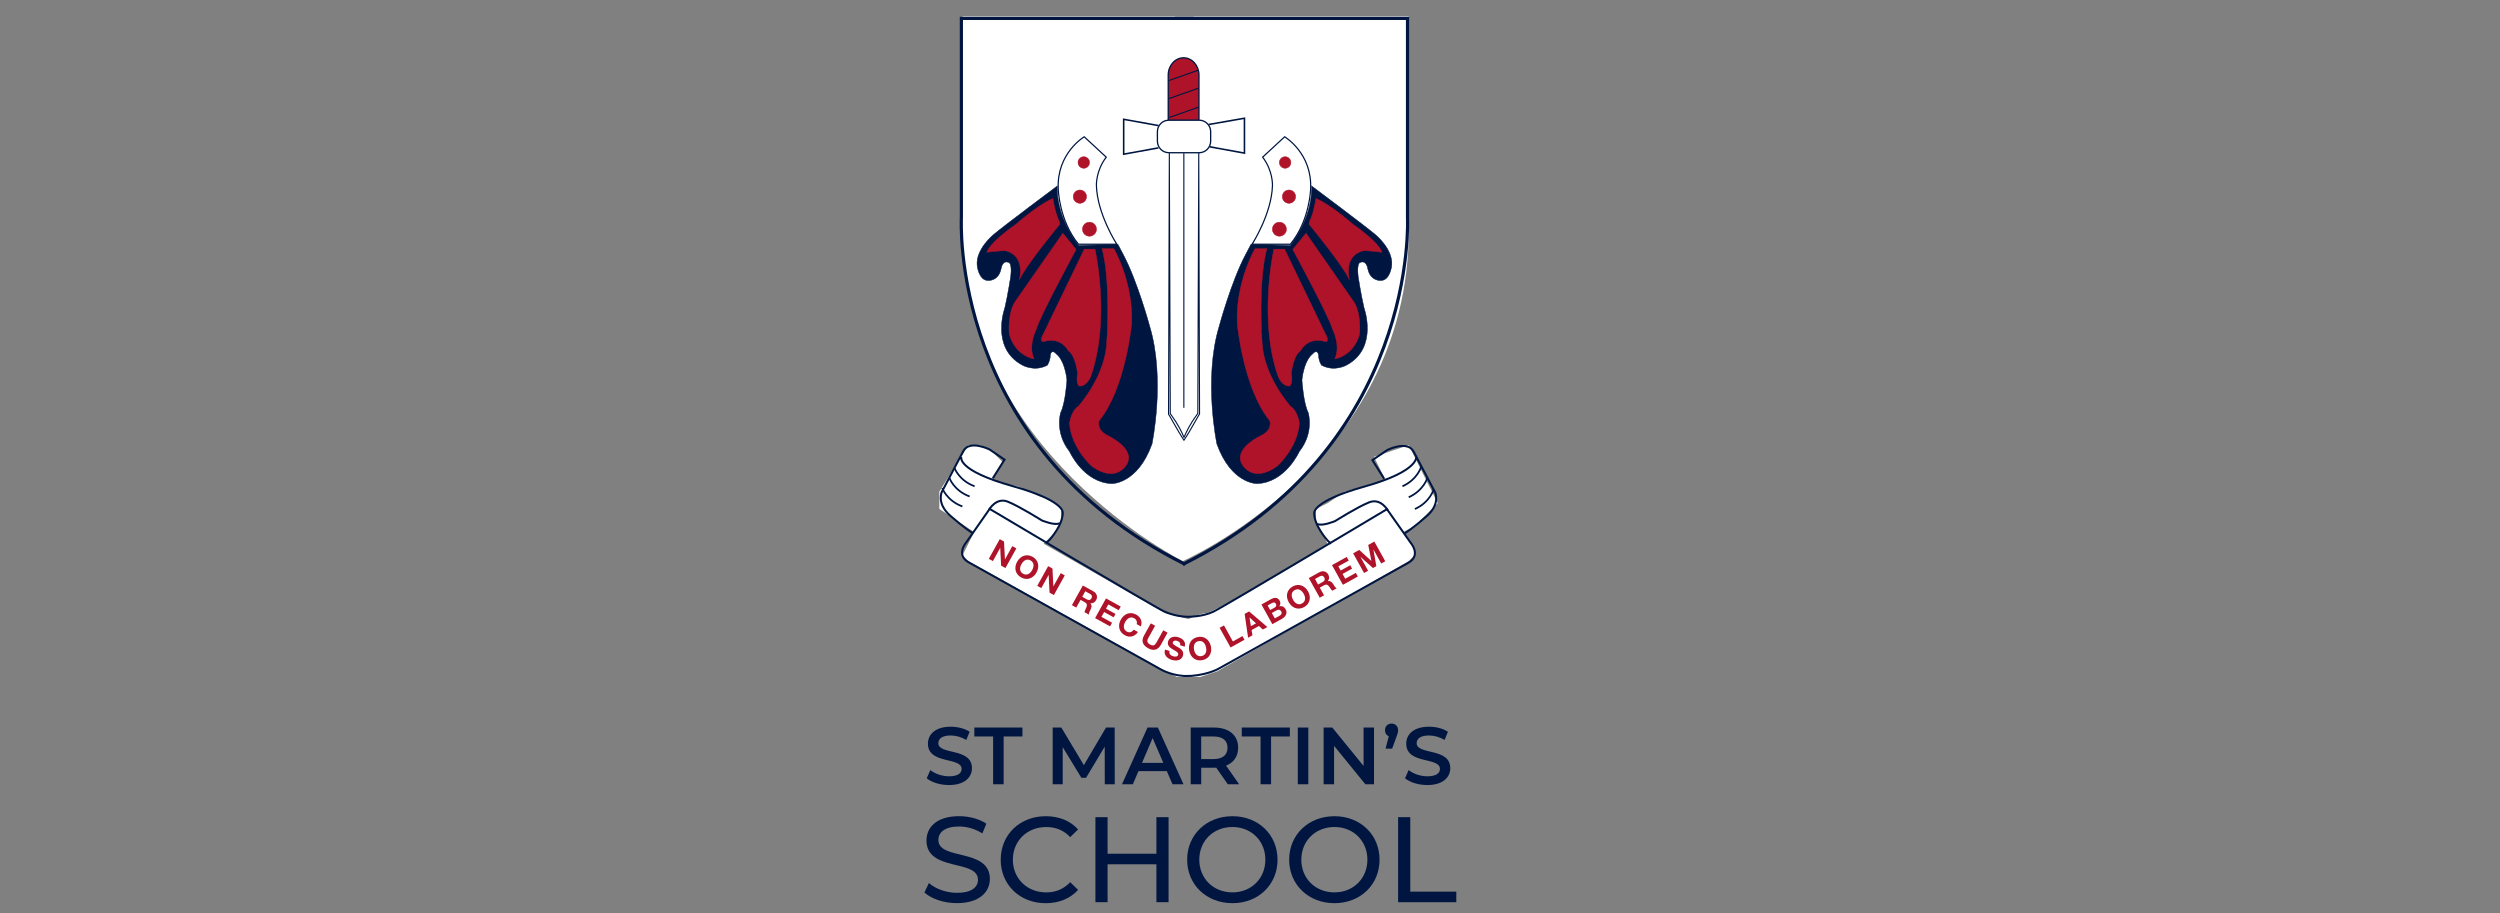 <?xml version="1.0" encoding="utf-8"?>
<!-- Generator: Adobe Illustrator 27.3.1, SVG Export Plug-In . SVG Version: 6.00 Build 0)  -->
<svg version="1.1" id="Layer_1" xmlns="http://www.w3.org/2000/svg" xmlns:xlink="http://www.w3.org/1999/xlink" x="0px" y="0px"
	 viewBox="0 0 983 359" style="enable-background:new 0 0 983 359;" xml:space="preserve">
<rect x="0" y="0" width="983" height="359" fill="#808080" stroke="none"/>
<style type="text/css">
	.st0{fill:#FFFFFF;}
	.st1{fill:none;stroke:#001641;stroke-width:0.484;stroke-miterlimit:3.864;}
	.st2{fill:#001641;}
	.st3{fill:none;stroke:#001641;stroke-width:0.176;stroke-miterlimit:3.864;}
	.st4{fill:#AE132A;}
	.st5{fill:none;stroke:#AE132A;stroke-width:0.176;stroke-miterlimit:3.864;}
	.st6{fill:none;stroke:#001641;stroke-width:0.803;stroke-miterlimit:3.864;}
	.st7{fill:none;stroke:#001641;stroke-width:1.254;stroke-miterlimit:3.864;}
	.st8{fill:none;stroke:#001641;stroke-width:0.44;stroke-miterlimit:3.864;}
	.st9{fill:none;stroke:#001641;stroke-width:0.528;stroke-miterlimit:3.864;}
	.st10{fill:none;stroke:#001641;stroke-width:0.703;stroke-miterlimit:3.864;}
	.st11{fill:none;stroke:#001641;stroke-width:0.627;stroke-miterlimit:3.864;}
</style>
<g>
	<path class="st0" d="M378.46,6.43h175.45v84.31c0,91.14-88.86,129.88-88.86,129.88s-86.58-43.29-86.58-129.88V6.43z"/>
	<path class="st0" d="M380.74,175.04h4.56l4.56,2.28l4.56,4.56l-4.56,6.83c0,0,6.83,2.28,9.11,2.28c2.28,0,9.11,4.56,11.39,4.56
		c2.28,0,6.84,4.56,6.84,4.56v4.56l-2.28,4.56l-4.56,4.56l47.85,27.34l9.11,2.28c0,0,4.56-2.28,6.83-2.28
		c2.28,0,29.62-15.95,29.62-15.95l18.23-11.39l-4.56-9.11v-4.56l4.56-2.28l6.84-4.56l15.95-4.56l-4.56-9.11l6.83-2.28l6.84-2.28
		l2.28,4.56l6.84,13.67l2.28,4.56l-9.11,9.11l-4.56,2.28l4.56,6.83v2.28l-2.28,2.28l-75.19,43.29l-6.84,2.28h-9.11l-4.56-2.28
		l-77.47-43.29l-2.28-2.28l2.28-4.56l2.28-4.56l-13.67-9.11v-6.84L380.74,175.04z"/>
	<path class="st1" d="M426.32,53.79c0,0-10.87,6.4-10.22,20.48c0,0,0.29,12.5,7.97,21.76h15.05c0,0-7.68-11.86-8.01-23.05
		c0,0-0.29-5.75,3.86-11.19L426.32,53.79z"/>
	<path class="st2" d="M415.75,73.1c0,0-21.2,15.83-25.15,19.19c0,0-6.98,5.67-6.4,12.06c0,0,0.58,5.96,4.35,5.96
		c0,0,4.06,0.29,5.08-4.64c0,0,0.48-3.51,2.92-2.49c0,0,1.46-0.11,0.88,5.41c0,0-1.17,7.57-2.34,12.5c0,0-5.67,15.54,6.69,22.37
		c0,0,4.79,2.93,10.02,0.15c0,0,1.17-1.72,1.17-3.91c0,0,0.29-2.93,2.63-0.29c0,0,3.03,2.16,3.91,10.02c0,0-0.55,8.99-2.45,12.8
		c0,0-2.49,7.71,3.47,15.28c0,0,5.52,12.36,16.71,12.65c0,0,10.05,0.15,15.72-15.57c0,0,5.37-25.44-0.88-46.21
		c0,0-4.79-17.77-10.46-28.37l-2.05-3.91l-15.43,0.44c0,0-8.26-9.91-8.41-21.97V73.1z"/>
	<path class="st3" d="M415.75,73.1c0,0-21.2,15.83-25.15,19.19c0,0-6.98,5.67-6.4,12.06c0,0,0.58,5.96,4.35,5.96
		c0,0,4.06,0.29,5.08-4.64c0,0,0.48-3.51,2.92-2.49c0,0,1.46-0.11,0.88,5.41c0,0-1.17,7.57-2.34,12.5c0,0-5.67,15.54,6.69,22.37
		c0,0,4.79,2.93,10.02,0.15c0,0,1.17-1.72,1.17-3.91c0,0,0.29-2.93,2.63-0.29c0,0,3.03,2.16,3.91,10.02c0,0-0.55,8.99-2.45,12.8
		c0,0-2.49,7.71,3.47,15.28c0,0,5.52,12.36,16.71,12.65c0,0,10.05,0.15,15.72-15.57c0,0,5.37-25.44-0.88-46.21
		c0,0-4.79-17.77-10.46-28.37l-2.05-3.91l-15.43,0.44c0,0-8.26-9.91-8.41-21.97V73.1z"/>
	<path class="st4" d="M416.77,88.09c0,0-13.45,16.25-15.94,21.92c0,0,2.65-9.71-5.74-11.47c0,0-4.19,0.22-7.06,0.66
		c0,0,0.66-3.53,11.47-11.03c0,0,8.24-7.39,14.49-10.13c0,0,0.92,6.11,2.49,8.89L416.77,88.09z"/>
	<path class="st5" d="M416.77,88.09c0,0-13.45,16.25-15.94,21.92c0,0,2.65-9.71-5.74-11.47c0,0-4.19,0.22-7.06,0.66
		c0,0,0.66-3.53,11.47-11.03c0,0,8.24-7.39,14.49-10.13c0,0,0.92,6.11,2.49,8.89L416.77,88.09z"/>
	<path class="st4" d="M425.62,90.12c0-1.52,1.24-2.76,2.76-2.76c1.52,0,2.76,1.24,2.76,2.76c0,1.52-1.24,2.76-2.76,2.76
		C426.86,92.88,425.62,91.64,425.62,90.12"/>
	<path class="st5" d="M425.62,90.12c0-1.52,1.24-2.76,2.76-2.76c1.52,0,2.76,1.24,2.76,2.76c0,1.52-1.24,2.76-2.76,2.76
		C426.86,92.88,425.62,91.64,425.62,90.12z"/>
	<path class="st4" d="M422,77.32c0-1.44,1.17-2.62,2.61-2.62c1.44,0,2.62,1.17,2.62,2.62c0,1.44-1.17,2.61-2.62,2.61
		C423.17,79.93,422,78.77,422,77.32"/>
	<path class="st5" d="M422,77.32c0-1.44,1.17-2.62,2.61-2.62c1.44,0,2.62,1.17,2.62,2.62c0,1.44-1.17,2.61-2.62,2.61
		C423.17,79.93,422,78.77,422,77.32z"/>
	<path class="st4" d="M423.87,63.89c0-1.25,1.01-2.27,2.27-2.27c1.25,0,2.27,1.02,2.27,2.27c0,1.25-1.02,2.27-2.27,2.27
		C424.88,66.15,423.87,65.14,423.87,63.89"/>
	<path class="st5" d="M423.87,63.89c0-1.25,1.01-2.27,2.27-2.27c1.25,0,2.27,1.02,2.27,2.27c0,1.25-1.02,2.27-2.27,2.27
		C424.88,66.15,423.87,65.14,423.87,63.89z"/>
	<path class="st4" d="M417.91,91.71l5.21,6.39c0,0-14.35,26.44-15.67,31.41c0,0-3.31,6.31-0.88,11.61c0,0-7.23-0.97-9.72-9.71
		c0,0-0.77-7.42,2.01-12.36L417.91,91.71z"/>
	<path class="st5" d="M417.91,91.71l5.21,6.39c0,0-14.35,26.44-15.67,31.41c0,0-3.31,6.31-0.88,11.61c0,0-7.23-0.97-9.72-9.71
		c0,0-0.77-7.42,2.01-12.36L417.91,91.71z"/>
	<path class="st4" d="M426.35,97.96h4.2c0,0,6.25,27.78-1.72,50.16c0,0-1.5,3.95-4.54,3.66c0,0-1.32-1.13-0.58-4.93
		c0,0-0.69-6.98-3.62-8.89c0,0-2.5-5.22-8.74-3.91c0,0-3.47,1.55-0.99-2.93L426.35,97.96z"/>
	<path class="st5" d="M426.35,97.96h4.2c0,0,6.25,27.78-1.72,50.16c0,0-1.5,3.95-4.54,3.66c0,0-1.32-1.13-0.58-4.93
		c0,0-0.69-6.98-3.62-8.89c0,0-2.5-5.22-8.74-3.91c0,0-3.47,1.55-0.99-2.93L426.35,97.96z"/>
	<path class="st4" d="M433.34,97.81h4.64c0,0,7.71,13.23,6.98,29.39c0,0-2.34,25.44-12.8,38.24c0,0-1.28,3.51,3.36,5.81
		c0,0,10.86,4.94,7.68,11.04c0,0-3.87,8.15-13.93,1.02c0,0-8.01-7.09-8.74-16.85c0,0,0.55-4.79,3.47-6.69
		c0,0,11.08-12.21,11.22-26.18C435.24,133.61,436.81,110.9,433.34,97.81"/>
	<path class="st5" d="M433.34,97.81h4.64c0,0,7.71,13.23,6.98,29.39c0,0-2.34,25.44-12.8,38.24c0,0-1.28,3.51,3.36,5.81
		c0,0,10.86,4.94,7.68,11.04c0,0-3.87,8.15-13.93,1.02c0,0-8.01-7.09-8.74-16.85c0,0,0.55-4.79,3.47-6.69
		c0,0,11.08-12.21,11.22-26.18C435.24,133.61,436.81,110.9,433.34,97.81z"/>
	<path class="st6" d="M378.01,179.64c0,0-2.21,5.25,20.29,11.54c20.19,5.65,19.57,10.29,19.57,10.29s0.26,2.85-2.39,7.02
		c-2.88,4.52-4.26,5.02-4.26,5.02 M390.38,188.05l4.6-7.32l-5.85-3.98c0,0-7.77-3.89-10.28,0.5l-8.54,16.19c0,0-2.13,4.5,3.27,9.28
		c5.4,4.77,8.65,6.77,8.65,6.77"/>
	<path class="st7" d="M469.39,7.23h-91.38v78.23c0,0-5.14,90.1,88.07,136.48"/>
	<line class="st8" x1="465.49" y1="60.23" x2="465.49" y2="160.34"/>
	<path class="st4" d="M459.35,29.53c0-3.76,2.7-6.8,6.04-6.8h0c3.33,0,6.04,3.05,6.04,6.8v16.96c0,3.76-2.7,6.8-6.04,6.8h0
		c-3.33,0-6.04-3.05-6.04-6.8V29.53z"/>
	<path class="st9" d="M459.35,29.53c0-3.76,2.7-6.8,6.04-6.8h0c3.33,0,6.04,3.05,6.04,6.8v16.96c0,3.76-2.7,6.8-6.04,6.8h0
		c-3.33,0-6.04-3.05-6.04-6.8V29.53z"/>
	<path class="st8" d="M459.78,46.18l11.59-4.08 M459.47,38.81l11.59-4.08 M459.47,31.71l11.59-4.08"/>
	<path class="st0" d="M455.09,51.78c0-2.5,2.03-4.53,4.53-4.53h11.88c2.5,0,4.53,2.03,4.53,4.53v3.73c0,2.5-2.03,4.54-4.53,4.54
		h-11.88c-2.5,0-4.53-2.03-4.53-4.54V51.78z"/>
	<path class="st9" d="M455.09,51.78c0-2.5,2.03-4.53,4.53-4.53h11.88c2.5,0,4.53,2.03,4.53,4.53v3.73c0,2.5-2.03,4.54-4.53,4.54
		h-11.88c-2.5,0-4.53-2.03-4.53-4.54V51.78z"/>
	<path class="st1" d="M505.12,53.79c0,0,10.87,6.4,10.22,20.48c0,0-0.29,12.5-7.97,21.76h-15.05c0,0,7.68-11.86,8.01-23.05
		c0,0,0.29-5.75-3.86-11.19L505.12,53.79z"/>
	<path class="st2" d="M515.69,73.1c0,0,21.2,15.83,25.15,19.19c0,0,6.98,5.67,6.4,12.06c0,0-0.58,5.96-4.35,5.96
		c0,0-4.06,0.29-5.08-4.64c0,0-0.48-3.51-2.92-2.49c0,0-1.46-0.11-0.88,5.41c0,0,1.17,7.57,2.34,12.5c0,0,5.67,15.54-6.69,22.37
		c0,0-4.79,2.93-10.02,0.15c0,0-1.17-1.72-1.17-3.91c0,0-0.29-2.93-2.63-0.29c0,0-3.03,2.16-3.91,10.02c0,0,0.55,8.99,2.45,12.8
		c0,0,2.49,7.71-3.47,15.28c0,0-5.52,12.36-16.71,12.65c0,0-10.06,0.15-15.72-15.57c0,0-5.37-25.44,0.88-46.21
		c0,0,4.79-17.77,10.46-28.37l2.05-3.91l15.43,0.44c0,0,8.26-9.91,8.41-21.97V73.1z"/>
	<path class="st3" d="M515.69,73.1c0,0,21.2,15.83,25.15,19.19c0,0,6.98,5.67,6.4,12.06c0,0-0.58,5.96-4.35,5.96
		c0,0-4.06,0.29-5.08-4.64c0,0-0.48-3.51-2.92-2.49c0,0-1.46-0.11-0.88,5.41c0,0,1.17,7.57,2.34,12.5c0,0,5.67,15.54-6.69,22.37
		c0,0-4.79,2.93-10.02,0.15c0,0-1.17-1.72-1.17-3.91c0,0-0.29-2.93-2.63-0.29c0,0-3.03,2.16-3.91,10.02c0,0,0.55,8.99,2.45,12.8
		c0,0,2.49,7.71-3.47,15.28c0,0-5.52,12.36-16.71,12.65c0,0-10.06,0.15-15.72-15.57c0,0-5.37-25.44,0.88-46.21
		c0,0,4.79-17.77,10.46-28.37l2.05-3.91l15.43,0.44c0,0,8.26-9.91,8.41-21.97V73.1z"/>
	<path class="st4" d="M514.66,88.09c0,0,13.45,16.25,15.94,21.92c0,0-2.65-9.71,5.74-11.47c0,0,4.19,0.22,7.06,0.66
		c0,0-0.66-3.53-11.47-11.03c0,0-8.23-7.39-14.49-10.13c0,0-0.92,6.11-2.49,8.89L514.66,88.09z"/>
	<path class="st5" d="M514.66,88.09c0,0,13.45,16.25,15.94,21.92c0,0-2.65-9.71,5.74-11.47c0,0,4.19,0.22,7.06,0.66
		c0,0-0.66-3.53-11.47-11.03c0,0-8.23-7.39-14.49-10.13c0,0-0.92,6.11-2.49,8.89L514.66,88.09z"/>
	<path class="st4" d="M500.3,90.12c0-1.52,1.24-2.76,2.76-2.76c1.52,0,2.76,1.24,2.76,2.76c0,1.52-1.24,2.76-2.76,2.76
		C501.53,92.88,500.3,91.64,500.3,90.12"/>
	<path class="st5" d="M500.3,90.12c0-1.52,1.24-2.76,2.76-2.76c1.52,0,2.76,1.24,2.76,2.76c0,1.52-1.24,2.76-2.76,2.76
		C501.53,92.88,500.3,91.64,500.3,90.12z"/>
	<path class="st4" d="M504.21,77.32c0-1.44,1.17-2.62,2.62-2.62c1.44,0,2.61,1.17,2.61,2.62c0,1.44-1.17,2.61-2.61,2.61
		C505.38,79.93,504.21,78.77,504.21,77.32"/>
	<path class="st5" d="M504.21,77.32c0-1.44,1.17-2.62,2.62-2.62c1.44,0,2.61,1.17,2.61,2.62c0,1.44-1.17,2.61-2.61,2.61
		C505.38,79.93,504.21,78.77,504.21,77.32z"/>
	<path class="st4" d="M503.04,63.89c0-1.25,1.01-2.27,2.27-2.27c1.25,0,2.27,1.02,2.27,2.27c0,1.25-1.01,2.27-2.27,2.27
		C504.05,66.15,503.04,65.14,503.04,63.89"/>
	<path class="st5" d="M503.04,63.89c0-1.25,1.01-2.27,2.27-2.27c1.25,0,2.27,1.02,2.27,2.27c0,1.25-1.01,2.27-2.27,2.27
		C504.05,66.15,503.04,65.14,503.04,63.89z"/>
	<path class="st4" d="M513.53,91.71l-5.21,6.39c0,0,14.35,26.44,15.66,31.41c0,0,3.31,6.31,0.88,11.61c0,0,7.23-0.97,9.72-9.71
		c0,0,0.77-7.42-2.01-12.36L513.53,91.71z"/>
	<path class="st5" d="M513.53,91.71l-5.21,6.39c0,0,14.35,26.44,15.66,31.41c0,0,3.31,6.31,0.88,11.61c0,0,7.23-0.97,9.72-9.71
		c0,0,0.77-7.42-2.01-12.36L513.53,91.71z"/>
	<path class="st4" d="M505.09,97.96h-4.2c0,0-6.25,27.78,1.72,50.16c0,0,1.5,3.95,4.53,3.66c0,0,1.32-1.13,0.59-4.93
		c0,0,0.69-6.98,3.62-8.89c0,0,2.5-5.22,8.74-3.91c0,0,3.47,1.55,0.98-2.93L505.09,97.96z"/>
	<path class="st5" d="M505.09,97.96h-4.2c0,0-6.25,27.78,1.72,50.16c0,0,1.5,3.95,4.53,3.66c0,0,1.32-1.13,0.59-4.93
		c0,0,0.69-6.98,3.62-8.89c0,0,2.5-5.22,8.74-3.91c0,0,3.47,1.55,0.98-2.93L505.09,97.96z"/>
	<path class="st4" d="M498.1,97.81h-4.64c0,0-7.71,13.23-6.98,29.39c0,0,2.34,25.44,12.8,38.24c0,0,1.28,3.51-3.36,5.81
		c0,0-10.86,4.94-7.68,11.04c0,0,3.87,8.15,13.93,1.02c0,0,8.01-7.09,8.74-16.85c0,0-0.55-4.79-3.47-6.69
		c0,0-11.08-12.21-11.23-26.18C496.2,133.61,494.63,110.9,498.1,97.81"/>
	<path class="st5" d="M498.1,97.81h-4.64c0,0-7.71,13.23-6.98,29.39c0,0,2.34,25.44,12.8,38.24c0,0,1.28,3.51-3.36,5.81
		c0,0-10.86,4.94-7.68,11.04c0,0,3.87,8.15,13.93,1.02c0,0,8.01-7.09,8.74-16.85c0,0-0.55-4.79-3.47-6.69
		c0,0-11.08-12.21-11.23-26.18C496.2,133.61,494.63,110.9,498.1,97.81z"/>
	<path class="st6" d="M556.88,179.24c0,0,1.94,5.84-20.56,12.13c-20.19,5.65-19.57,10.29-19.57,10.29s-0.26,2.85,2.4,7.02
		c2.88,4.52,4.25,5.02,4.25,5.02 M544.23,188.24l-4.6-7.32l5.85-3.98c0,0,7.77-3.89,10.28,0.5l8.54,16.19c0,0,2.13,4.5-3.27,9.28
		c-5.4,4.77-8.65,6.77-8.65,6.77"/>
	<path class="st7" d="M462.05,7.23h91.38v78.23c0,0,4.81,90.1-88.4,136.48"/>
	<path class="st6" d="M380.11,213.02c0,0-4.65,5.15,0.88,8.15l75.65,42.16c0,0,5.07,2.81,10.76,2.44h0.95
		c7.28-0.59,11.11-3.01,11.11-3.01l74.18-41.4c5.52-3,0.88-8.15,0.88-8.15l-9.17-13c0,0-64.08,38.34-68.35,40.34
		c-4.27,2-9.58,1.96-9.58,1.96l-1.26-0.03c0,0-4.25-0.12-8.52-2.12c-4.27-2-68.51-40.26-68.51-40.26L380.11,213.02z"/>
	<polygon class="st4" points="388.8,219.74 390.4,220.62 393.27,215.44 393.29,215.45 393.64,222.42 395.34,223.36 399.63,215.62 
		398.04,214.74 395.16,219.93 395.14,219.92 394.78,212.93 393.09,212 	"/>
	<path class="st4" d="M399.92,220.91c-1.24,2.23-0.82,4.8,1.58,6.13c2.4,1.33,4.8,0.32,6.04-1.91c1.27-2.3,0.85-4.87-1.54-6.2
		C403.59,217.6,401.19,218.61,399.92,220.91 M401.62,221.85c0.75-1.35,2.05-2.34,3.58-1.49c1.53,0.85,1.38,2.47,0.63,3.82
		c-0.72,1.29-2.01,2.27-3.54,1.43C400.76,224.76,400.9,223.14,401.62,221.85"/>
	<polygon class="st4" points="407.85,230.35 409.44,231.24 412.31,226.06 412.33,226.07 412.68,233.03 414.38,233.98 418.67,226.24 
		417.08,225.36 414.2,230.55 414.18,230.53 413.83,223.55 412.14,222.61 	"/>
	<path class="st4" d="M421.48,237.95l1.7,0.94l1.68-3.02l1.7,0.94c0.86,0.48,0.97,1.01,0.64,1.89c-0.25,0.67-0.69,1.4-0.76,2.01
		l1.7,0.94c-0.06-0.6,0.45-1.51,0.69-2.01c0.38-0.81,0.59-1.76-0.12-2.44l0.01-0.02c1.05,0.13,1.79-0.35,2.3-1.26
		c0.65-1.17,0.31-2.62-1.08-3.39l-4.17-2.31L421.48,237.95z M426.73,232.48l1.86,1.03c0.76,0.42,0.99,0.98,0.58,1.72
		c-0.43,0.78-1.02,0.88-1.78,0.46l-1.86-1.03L426.73,232.48z"/>
	<polygon class="st4" points="430.59,243.04 436.47,246.29 437.26,244.86 433.09,242.55 434.14,240.65 437.89,242.73 438.62,241.41 
		434.87,239.33 435.79,237.67 439.88,239.93 440.67,238.5 434.88,235.3 	"/>
	<path class="st4" d="M448.56,246.31c0.79-1.9-0.09-3.69-1.79-4.64c-2.4-1.33-4.8-0.32-6.07,1.98c-1.24,2.23-0.82,4.8,1.58,6.13
		c1.9,1.05,3.92,0.55,5.16-1.28l-1.64-0.91c-0.7,0.95-1.68,1.34-2.72,0.76c-1.53-0.85-1.38-2.47-0.67-3.76
		c0.75-1.36,2.05-2.34,3.58-1.49c0.84,0.47,1.26,1.46,0.94,2.29L448.56,246.31z"/>
	<path class="st4" d="M459.09,248.77l-1.7-0.94l-2.67,4.81c-0.64,1.15-1.32,1.46-2.54,0.79c-1.38-0.76-1.13-1.72-0.66-2.57
		l2.67-4.81l-1.7-0.94l-2.67,4.81c-1.17,2.1-0.51,3.78,1.57,4.94c2.07,1.15,3.87,0.81,5.03-1.28L459.09,248.77z"/>
	<path class="st4" d="M458.07,255.42c-0.63,2.09,0.87,3.52,2.75,4.06c2.31,0.66,3.87-0.15,4.32-1.71c0.55-1.93-1.24-2.87-1.81-3.2
		c-1.98-1.16-2.36-1.36-2.17-2.01c0.2-0.72,0.97-0.77,1.56-0.6c0.89,0.26,1.54,0.73,1.31,1.77l1.81,0.52
		c0.56-1.97-0.85-3.21-2.62-3.72c-1.54-0.44-3.42-0.08-3.92,1.66c-0.46,1.6,0.68,2.45,1.84,3.15c1.16,0.69,2.39,1.21,2.12,2.13
		c-0.25,0.87-1.31,0.77-1.96,0.58c-1-0.29-1.76-0.98-1.43-2.11L458.07,255.42z"/>
	<path class="st4" d="M467.62,255.97c0.53,2.5,2.53,4.16,5.21,3.59c2.68-0.57,3.83-2.91,3.3-5.4c-0.55-2.57-2.55-4.23-5.23-3.67
		C468.22,251.07,467.07,253.4,467.62,255.97 M469.52,255.57c-0.32-1.52,0.01-3.11,1.72-3.47c1.71-0.36,2.66,0.95,2.98,2.47
		c0.31,1.44-0.03,3.03-1.73,3.4C470.78,258.33,469.82,257.01,469.52,255.57"/>
	<polygon class="st4" points="483.85,254.59 489.33,251.56 488.54,250.12 484.76,252.22 481.27,245.91 479.56,246.85 	"/>
	<path class="st4" d="M490.75,250.74l1.72-0.95l-0.35-2.06l2.89-1.6l1.54,1.4l1.77-0.98l-7.18-6.14l-1.75,0.97L490.75,250.74z
		 M491.3,242.81l0.02-0.01l2.55,2.3l-2.01,1.11L491.3,242.81z"/>
	<path class="st4" d="M500.07,241.03l1.85-1.03c0.72-0.4,1.4-0.37,1.84,0.43c0.45,0.8-0.02,1.34-0.69,1.71l-1.82,1.01L500.07,241.03
		z M500.28,245.42l3.75-2.08c1.4-0.77,2.36-2.19,1.49-3.76c-0.54-0.97-1.41-1.43-2.51-1.17c0.49-0.7,0.58-1.44,0.16-2.2
		c-0.8-1.44-2.06-1.37-3.53-0.55l-3.64,2.02L500.28,245.42z M498.43,238.06l1.59-0.88c0.61-0.34,1.25-0.5,1.66,0.24
		c0.36,0.65,0.07,1.17-0.53,1.5l-1.72,0.95L498.43,238.06z"/>
	<path class="st4" d="M506.74,236.8c1.24,2.23,3.64,3.24,6.03,1.91c2.39-1.33,2.81-3.9,1.58-6.13c-1.27-2.3-3.68-3.31-6.07-1.98
		C505.88,231.93,505.46,234.5,506.74,236.8 M508.44,235.85c-0.75-1.35-0.9-2.98,0.63-3.82c1.53-0.85,2.82,0.14,3.57,1.49
		c0.72,1.29,0.86,2.91-0.67,3.76C510.45,238.13,509.15,237.14,508.44,235.85"/>
	<path class="st4" d="M518.92,235.02l1.7-0.94l-1.68-3.02l1.7-0.94c0.85-0.47,1.37-0.29,1.94,0.46c0.43,0.57,0.82,1.33,1.3,1.7
		l1.7-0.94c-0.55-0.27-1.04-1.18-1.34-1.65c-0.49-0.75-1.17-1.43-2.13-1.18l-0.01-0.02c0.66-0.82,0.65-1.71,0.15-2.62
		c-0.65-1.17-2.06-1.65-3.45-0.88l-4.18,2.31L518.92,235.02z M517.06,227.66l1.86-1.03c0.76-0.42,1.35-0.32,1.77,0.42
		c0.43,0.78,0.2,1.33-0.56,1.76l-1.87,1.03L517.06,227.66z"/>
	<polygon class="st4" points="528.03,229.94 533.9,226.68 533.11,225.25 528.94,227.56 527.89,225.67 531.64,223.59 530.91,222.26 
		527.15,224.34 526.23,222.68 530.32,220.42 529.53,218.99 523.74,222.2 	"/>
	<polygon class="st4" points="536.34,225.3 537.94,224.42 534.93,218.98 534.95,218.97 539.86,223.35 541.17,222.62 540.03,216.09 
		540.05,216.08 543.09,221.56 544.68,220.68 540.39,212.94 537.99,214.27 539.23,220.54 539.21,220.55 534.45,216.23 532.05,217.56 
			"/>
	<path class="st6" d="M388.92,200.4c0,0,2.76-4.97,7.33-3.15c4.57,1.82,13.38,7.37,13.38,7.37s5.27,2.23,7.11,1.06 M545.67,200.66
		c0,0-2.75-4.97-7.33-3.14c-4.58,1.82-13.38,7.37-13.38,7.37s-5.27,2.23-7.12,1.06"/>
	<path class="st10" d="M558.85,183.44c0,0-1.39,5.06-7.4,7.77 M563.74,192.38c0,0-1.39,5.06-7.4,7.77 M561.31,187.75
		c0,0-1.4,5.06-7.4,7.77 M375.29,183.97c0,0,1.74,4.95,7.93,7.24 M370.48,191.89c0,0,1.74,4.95,7.93,7.24 M373.33,187.97
		c0,0,1.74,4.95,7.93,7.24"/>
	<path class="st11" d="M475.24,48.96l14.08-2.47v13.72l-13.66-2.49 M455.55,49.38l-13.72-2.47v13.72l13.65-2.49"/>
	<path class="st8" d="M459.78,60.18l-0.31,102.67c0,0,1,1.64,2.81,4.87c1.73,3.1,3.25,5.37,3.25,5.37s1.59-2.35,3.32-5.45
		c1.81-3.23,2.81-4.87,2.81-4.87L471.35,60.1 M471.35,60.1l-0.37,102.47c0,0-1.36,1.89-2.19,3.18c-2,3.11-3.26,6.27-3.26,6.27
		 M459.78,60.18l0.37,102.47c0,0,1.36,1.89,2.19,3.18c2,3.11,3.26,6.27,3.26,6.27"/>
	<g>
		<path class="st2" d="M364.38,306.01l1.43-3.22c1.78,1.44,4.62,2.45,7.36,2.45c3.47,0,4.94-1.24,4.94-2.9
			c0-4.81-13.25-1.66-13.25-9.94c0-3.6,2.87-6.66,8.98-6.66c2.68,0,5.48,0.7,7.42,1.98l-1.31,3.22c-2.01-1.18-4.2-1.75-6.15-1.75
			c-3.44,0-4.84,1.34-4.84,3.02c0,4.75,13.22,1.66,13.22,9.84c0,3.57-2.9,6.63-9.01,6.63C369.69,308.69,366.22,307.6,364.38,306.01z
			"/>
		<path class="st2" d="M390.49,289.58h-7.39v-3.5h18.92v3.5h-7.39v18.79h-4.14V289.58z"/>
		<path class="st2" d="M434.4,308.37l-0.03-14.78l-7.33,12.23h-1.85l-7.33-12.04v14.59h-3.95v-22.3h3.41l8.86,14.78l8.7-14.78h3.41
			l0.03,22.3H434.4z"/>
		<path class="st2" d="M458.79,303.21h-11.15l-2.2,5.16h-4.27l10.03-22.3h4.08l10.07,22.3h-4.33L458.79,303.21z M457.42,299.96
			l-4.21-9.75l-4.17,9.75H457.42z"/>
		<path class="st2" d="M482.76,308.37l-4.55-6.53c-0.29,0.03-0.57,0.03-0.86,0.03h-5.03v6.5h-4.14v-22.3h9.17
			c5.86,0,9.49,2.99,9.49,7.93c0,3.38-1.72,5.86-4.75,7.04l5.13,7.33H482.76z M477.15,289.58h-4.84v8.89h4.84
			c3.63,0,5.51-1.66,5.51-4.46C482.66,291.2,480.78,289.58,477.15,289.58z"/>
		<path class="st2" d="M495.65,289.58h-7.39v-3.5h18.92v3.5h-7.39v18.79h-4.14V289.58z"/>
		<path class="st2" d="M510.29,286.07h4.14v22.3h-4.14V286.07z"/>
		<path class="st2" d="M540.26,286.07v22.3h-3.41l-12.29-15.1v15.1h-4.11v-22.3h3.41l12.3,15.1v-15.1H540.26z"/>
		<path class="st2" d="M549.74,287.12c0,0.73-0.13,1.27-0.7,2.74l-1.66,4.52h-2.58l1.27-4.9c-0.89-0.35-1.5-1.18-1.5-2.36
			c0-1.56,1.11-2.61,2.58-2.61C548.66,284.51,549.74,285.59,549.74,287.12z"/>
		<path class="st2" d="M552.45,306.01l1.43-3.22c1.78,1.44,4.62,2.45,7.36,2.45c3.47,0,4.94-1.24,4.94-2.9
			c0-4.81-13.25-1.66-13.25-9.94c0-3.6,2.87-6.66,8.98-6.66c2.68,0,5.48,0.7,7.42,1.98l-1.31,3.22c-2.01-1.18-4.2-1.75-6.15-1.75
			c-3.44,0-4.84,1.34-4.84,3.02c0,4.75,13.22,1.66,13.22,9.84c0,3.57-2.9,6.63-9.01,6.63C557.77,308.69,554.29,307.6,552.45,306.01z
			"/>
	</g>
	<g>
		<path class="st2" d="M363.48,350.92l1.77-3.73c2.48,2.24,6.73,3.87,11.03,3.87c5.78,0,8.26-2.24,8.26-5.16
			c0-8.17-20.25-3.01-20.25-15.43c0-5.16,4.01-9.55,12.8-9.55c3.92,0,7.98,1.05,10.75,2.96l-1.58,3.82
			c-2.91-1.86-6.21-2.72-9.17-2.72c-5.68,0-8.12,2.39-8.12,5.3c0,8.17,20.25,3.06,20.25,15.33c0,5.11-4.11,9.5-12.94,9.5
			C371.17,355.13,366.16,353.41,363.48,350.92z"/>
		<path class="st2" d="M393.48,338.03c0-9.89,7.55-17.1,17.72-17.1c5.16,0,9.65,1.77,12.7,5.21l-3.1,3.01
			c-2.58-2.72-5.73-3.96-9.41-3.96c-7.55,0-13.13,5.44-13.13,12.85c0,7.4,5.59,12.85,13.13,12.85c3.68,0,6.83-1.29,9.41-4.01
			l3.1,3.01c-3.06,3.44-7.55,5.25-12.75,5.25C401.02,355.13,393.48,347.91,393.48,338.03z"/>
		<path class="st2" d="M459.48,321.31v33.43h-4.78v-14.9h-19.2v14.9h-4.78v-33.43h4.78v14.38h19.2v-14.38H459.48z"/>
		<path class="st2" d="M466.79,338.03c0-9.79,7.55-17.1,17.82-17.1c10.17,0,17.72,7.26,17.72,17.1c0,9.84-7.55,17.1-17.72,17.1
			C474.33,355.13,466.79,347.82,466.79,338.03z M497.54,338.03c0-7.4-5.54-12.85-12.94-12.85c-7.5,0-13.04,5.44-13.04,12.85
			c0,7.4,5.54,12.85,13.04,12.85C492,350.88,497.54,345.43,497.54,338.03z"/>
		<path class="st2" d="M506.9,338.03c0-9.79,7.55-17.1,17.82-17.1c10.17,0,17.72,7.26,17.72,17.1c0,9.84-7.55,17.1-17.72,17.1
			C514.45,355.13,506.9,347.82,506.9,338.03z M537.66,338.03c0-7.4-5.54-12.85-12.94-12.85c-7.5,0-13.04,5.44-13.04,12.85
			c0,7.4,5.54,12.85,13.04,12.85C532.12,350.88,537.66,345.43,537.66,338.03z"/>
		<path class="st2" d="M549.74,321.31h4.78v29.28h18.1v4.16h-22.88V321.31z"/>
	</g>
</g>
</svg>
